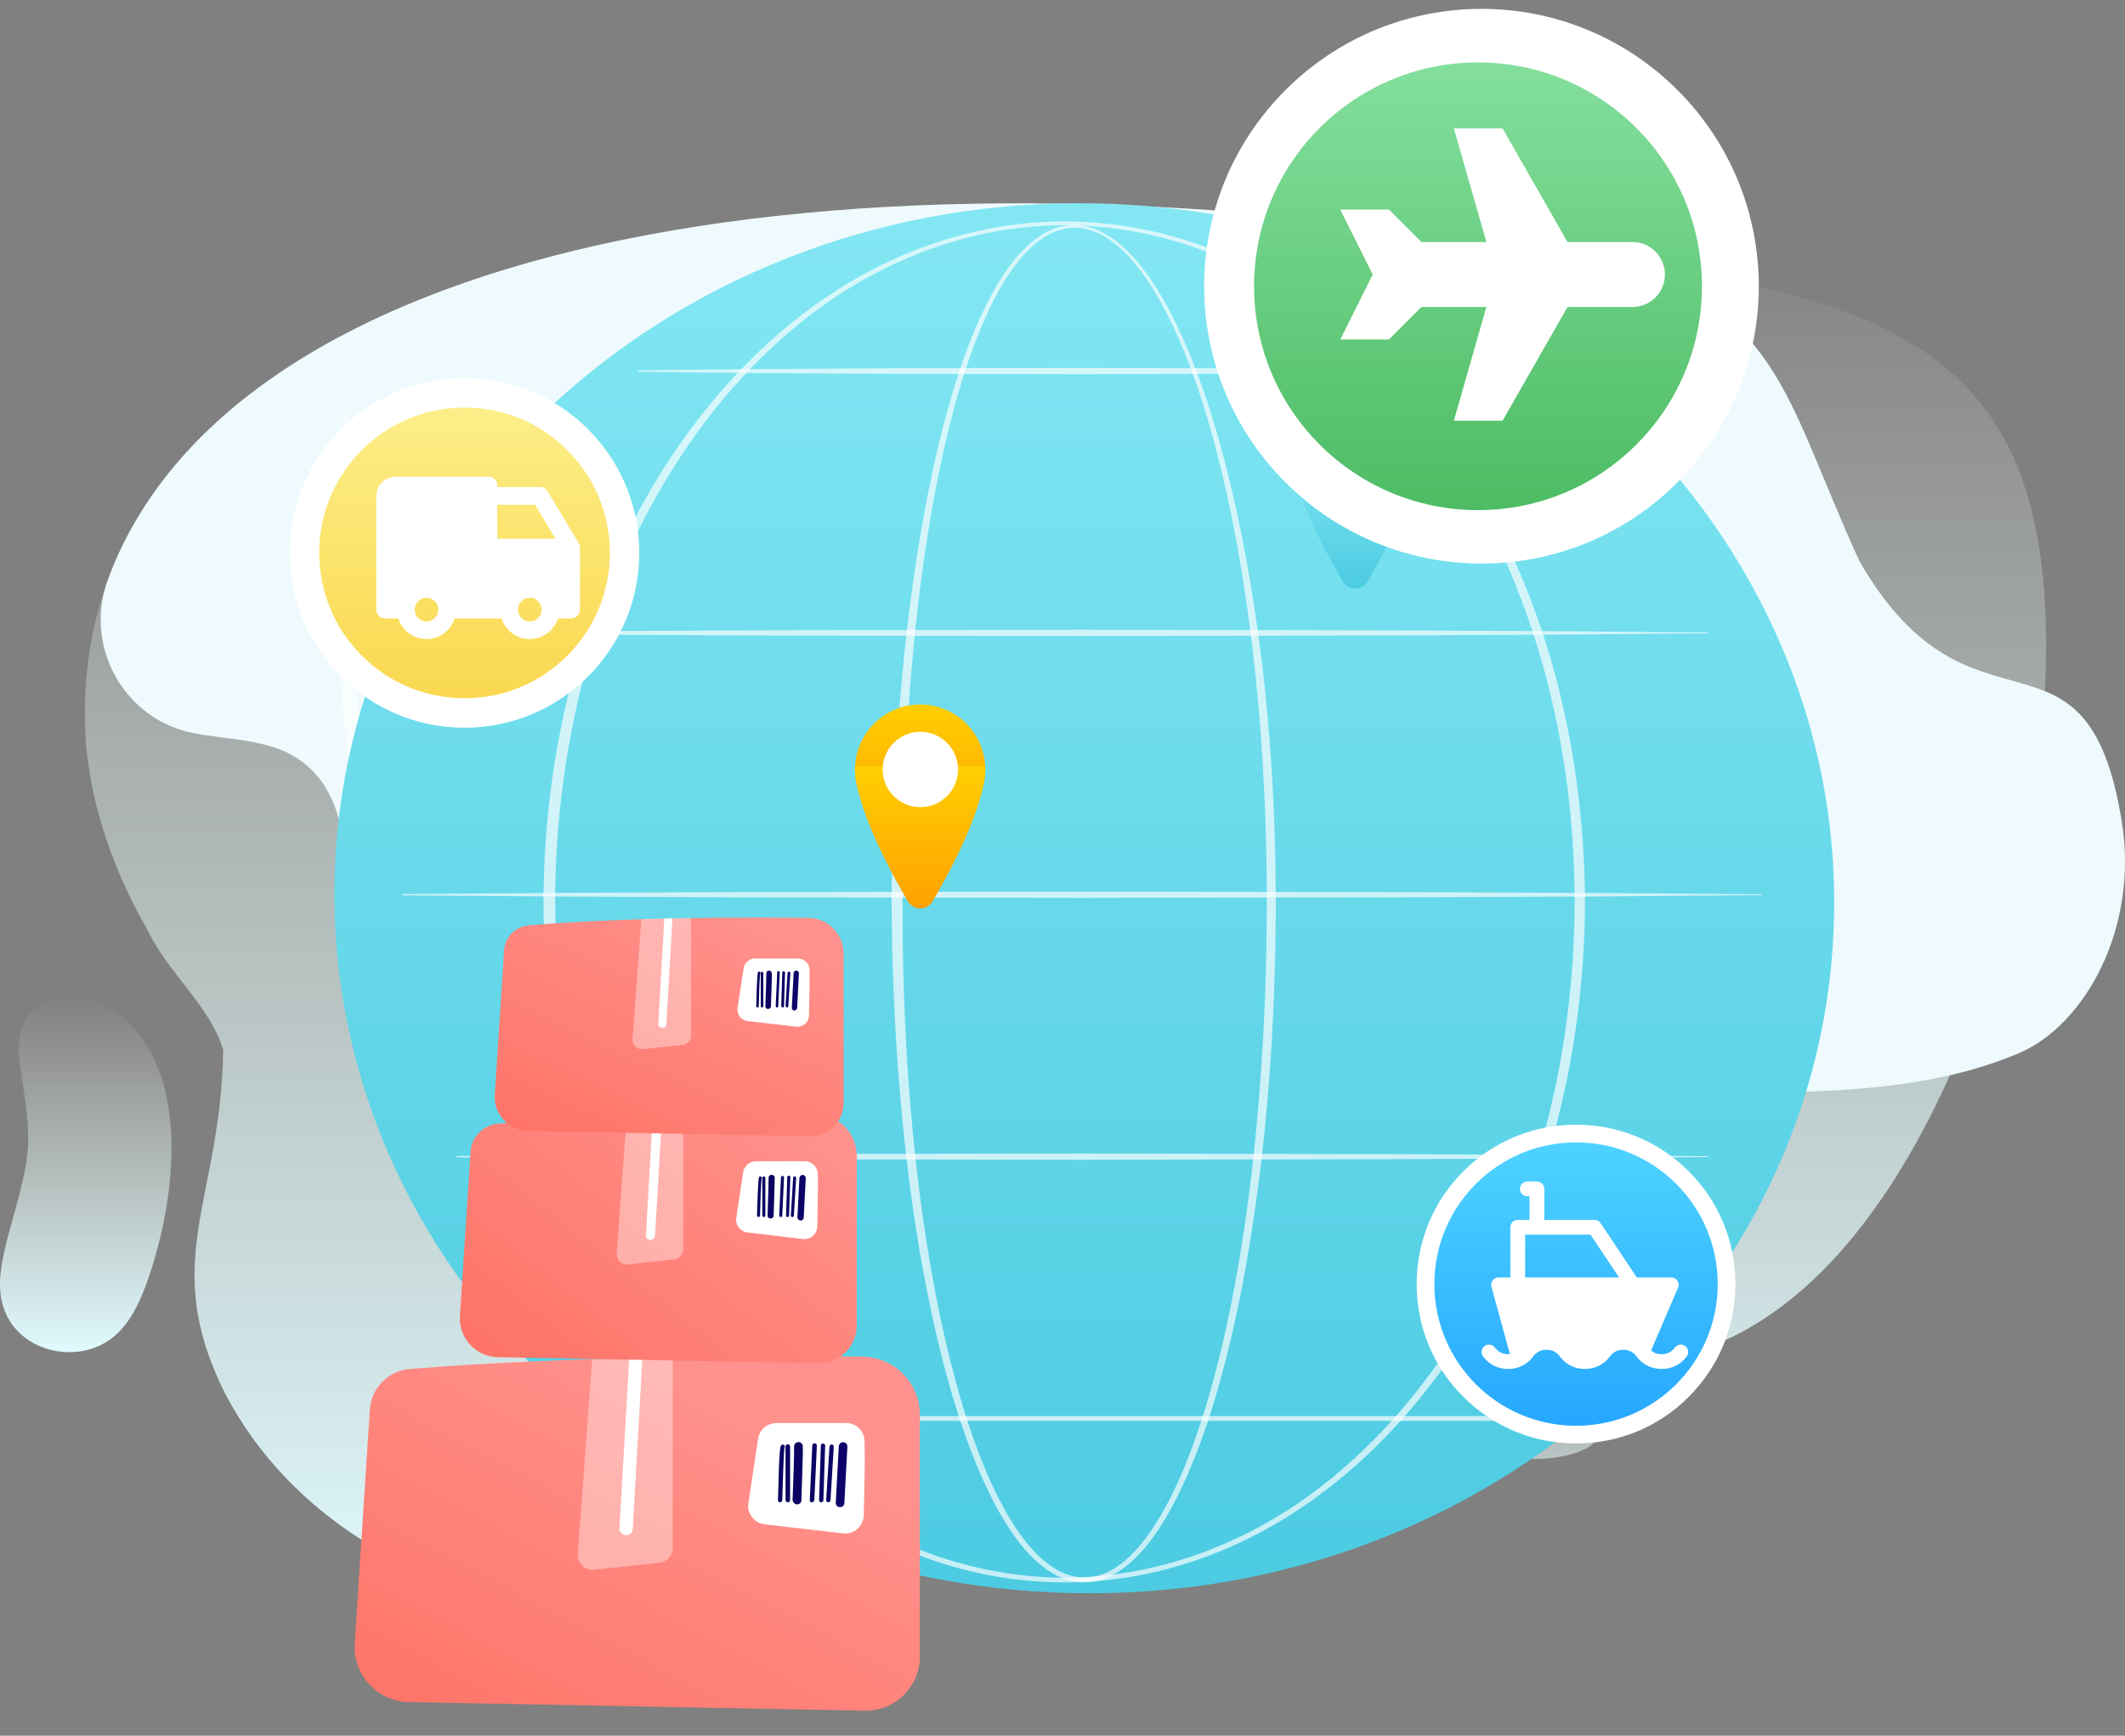 <svg width="120" height="98" viewBox="0 0 120 98" fill="none" xmlns="http://www.w3.org/2000/svg">
<rect x="0" y="0" width="120" height="98" fill="#808080" stroke="none"/>
<path d="M4.862 42.068C5.177 45.632 6.459 49.257 8.302 52.457C9.501 54.985 11.879 56.794 12.605 59.295C12.468 67.841 8.967 71.191 12.701 78.66C20.095 92.797 41.489 94.517 53.967 87.911C63.923 83.361 68.33 73.898 71.338 72.26C78.841 67.827 76.451 80.212 94.432 76.676C107.405 73.811 113.458 53.947 115.02 44.243C117.973 19.691 108.375 17.023 87.873 14.227C39.46 5.935 3.012 16.707 4.862 42.068Z" fill="url(#paint0_linear_1967_20445)"/>
<path d="M87.873 14.234C45.908 7.045 12.934 14.179 6.095 32.721C4.697 36.504 7.02 40.657 10.981 41.404C11.008 41.41 11.029 41.41 11.056 41.417C12.509 41.684 14.01 41.733 15.421 42.178C17.436 42.815 18.663 44.336 19.156 46.351C19.855 49.236 19.471 52.45 19.732 55.403C20.41 63.105 26.584 69.629 34.41 70.321C41.639 70.965 51.301 68.457 57.036 63.886C62.279 59.706 66.068 51.998 74.072 53.532C76.936 54.081 79.321 55.972 81.774 57.548C87.503 61.221 93.204 61.817 99.851 61.694C104.64 61.605 109.554 61.344 113.967 59.48C113.987 59.474 114.008 59.46 114.028 59.453C117.708 57.884 120.801 52.422 119.814 46.358C117.816 34.09 111.353 42.685 105.008 31.693C100.354 21.54 100.495 16.396 87.873 14.234Z" fill="#EEFAFD"/>
<path d="M0.434 69.872C0.386 70.064 0.331 70.263 0.29 70.461C0.029 71.558 -0.156 72.723 0.187 73.792C1.03 76.464 4.716 77.184 6.669 75.251C7.471 74.456 7.944 73.394 8.321 72.332C9.479 69.056 10.143 64.931 9.314 61.505C8.848 59.58 7.683 57.688 5.916 56.715C4.244 55.79 1.907 56.03 1.228 58.106C0.906 59.086 1.133 60.148 1.283 61.169C1.509 62.677 1.729 64.054 1.489 65.589C1.263 67.042 0.804 68.447 0.434 69.872Z" fill="url(#paint1_linear_1967_20445)"/>
<path d="M65.313 86.722C65.648 87.552 66.299 88.223 67.279 88.429C67.889 88.559 68.52 88.442 69.116 88.264C71.624 87.517 72.898 85.578 74.365 83.57C76.112 81.179 78.709 81.001 81.395 81.57C83.794 82.083 86.48 82.803 88.906 82.056C89.385 81.905 89.858 81.686 90.18 81.302C91.674 79.527 89.961 77.383 88.289 76.739C85.109 75.505 81.704 74.45 78.291 74.162C76.564 74.018 74.783 74.162 73.193 74.834C71.082 75.724 69.89 77.348 68.499 79.034C67.272 80.521 65.861 82.035 65.244 83.899C64.943 84.79 64.956 85.845 65.313 86.722Z" fill="url(#paint2_linear_1967_20445)"/>
<path opacity="0.56" d="M19.722 23.531C19.603 25.73 19.573 27.947 19.627 30.153C19.669 32.364 19.776 34.569 19.942 36.768C20.114 38.967 20.34 41.167 20.643 43.348C20.935 45.535 21.291 47.711 21.737 49.868C22.171 52.026 22.67 54.178 23.265 56.3C23.336 56.567 23.407 56.835 23.485 57.096L23.722 57.887C23.883 58.416 24.031 58.945 24.204 59.468L24.721 61.037L24.852 61.429L24.994 61.816L25.274 62.594C25.63 63.635 26.064 64.651 26.462 65.679C26.671 66.191 26.896 66.69 27.116 67.201L27.443 67.962C27.556 68.211 27.681 68.461 27.794 68.711L28.495 70.209L29.256 71.677L29.637 72.414L30.047 73.133L30.855 74.577V74.583C30.897 74.66 30.873 74.756 30.796 74.797C30.724 74.839 30.635 74.815 30.588 74.744C28.151 71.029 26.1 67.046 24.513 62.88L24.21 62.101L24.061 61.709L23.924 61.316L23.378 59.741C23.193 59.212 23.039 58.677 22.866 58.148L22.617 57.352C22.54 57.084 22.462 56.817 22.385 56.55C21.755 54.41 21.256 52.24 20.804 50.059C19.918 45.696 19.377 41.262 19.128 36.822C19.003 34.599 18.961 32.376 19.003 30.153C19.027 29.041 19.068 27.93 19.134 26.824C19.199 25.712 19.282 24.607 19.419 23.501C19.431 23.418 19.508 23.353 19.591 23.365C19.669 23.377 19.722 23.448 19.722 23.531Z" fill="white"/>
<path d="M103.543 52.574C102.592 74.221 82.876 90.942 59.51 89.913C36.145 88.885 17.968 70.506 18.919 48.859C19.864 27.211 39.581 10.497 62.952 11.519C86.317 12.547 104.494 30.926 103.543 52.574Z" fill="url(#paint3_linear_1967_20445)"/>
<path opacity="0.68" fill-rule="evenodd" clip-rule="evenodd" d="M70.34 71.588C71.559 64.764 72.034 57.828 72.046 50.909C72.028 43.984 71.488 37.054 70.121 30.248C69.782 28.548 69.395 26.86 68.932 25.19C68.468 23.519 67.933 21.867 67.291 20.256C66.637 18.651 65.888 17.076 64.896 15.644C64.391 14.936 63.832 14.259 63.148 13.706C62.804 13.433 62.435 13.189 62.031 13.011C61.627 12.832 61.193 12.719 60.747 12.707C60.307 12.69 59.861 12.773 59.451 12.939C59.041 13.1 58.661 13.343 58.322 13.617C57.638 14.17 57.092 14.865 56.616 15.59C56.14 16.315 55.736 17.088 55.374 17.879C55.011 18.669 54.696 19.477 54.405 20.292C53.828 21.926 53.359 23.603 52.961 25.285C52.562 26.973 52.229 28.673 51.944 30.379C51.373 33.796 50.993 37.238 50.737 40.691C50.613 42.415 50.517 44.145 50.452 45.874C50.393 47.604 50.345 49.334 50.351 51.063C50.369 54.523 50.512 57.982 50.797 61.435C51.082 64.889 51.504 68.33 52.128 71.736C52.443 73.436 52.806 75.136 53.234 76.812C53.668 78.495 54.167 80.159 54.779 81.781C55.398 83.404 56.117 85.003 57.092 86.453C57.585 87.173 58.144 87.862 58.839 88.415C59.19 88.694 59.57 88.932 59.986 89.098C60.402 89.265 60.854 89.354 61.306 89.342C61.757 89.33 62.203 89.217 62.613 89.033C63.023 88.849 63.392 88.599 63.731 88.314C64.408 87.743 64.961 87.048 65.443 86.323C66.4 84.86 67.107 83.261 67.719 81.639C68.325 80.016 68.819 78.352 69.247 76.67C69.675 74.988 70.031 73.294 70.34 71.588ZM71.125 40.572C71.411 44.014 71.541 47.461 71.535 50.909C71.535 54.356 71.417 57.804 71.155 61.239C70.899 64.681 70.507 68.111 69.919 71.504C69.627 73.198 69.283 74.892 68.873 76.563C68.463 78.233 67.987 79.891 67.398 81.508C66.81 83.119 66.121 84.706 65.193 86.144C64.73 86.858 64.201 87.535 63.559 88.088C63.238 88.361 62.893 88.605 62.513 88.777C62.138 88.95 61.728 89.057 61.318 89.069C60.908 89.081 60.498 88.991 60.111 88.837C59.725 88.682 59.368 88.451 59.041 88.189C58.388 87.66 57.847 86.988 57.371 86.281C56.426 84.854 55.725 83.273 55.13 81.663C54.536 80.052 54.054 78.393 53.638 76.723C53.222 75.053 52.878 73.365 52.58 71.665C51.986 68.265 51.588 64.835 51.332 61.4C51.077 57.958 50.958 54.511 50.97 51.063C50.964 47.616 51.041 44.163 51.261 40.721C51.475 37.279 51.819 33.844 52.349 30.438C52.616 28.732 52.925 27.038 53.306 25.356C53.692 23.68 54.132 22.01 54.69 20.381C54.97 19.567 55.273 18.764 55.624 17.98C55.974 17.195 56.367 16.428 56.824 15.703C57.288 14.984 57.817 14.3 58.471 13.754C58.798 13.486 59.154 13.254 59.547 13.094C59.933 12.933 60.355 12.85 60.777 12.862C61.193 12.874 61.609 12.987 61.995 13.159C62.382 13.332 62.739 13.569 63.065 13.843C63.719 14.389 64.266 15.055 64.754 15.763C65.716 17.183 66.448 18.758 67.072 20.357C67.696 21.962 68.207 23.608 68.647 25.273C69.087 26.943 69.455 28.625 69.776 30.319C70.412 33.707 70.84 37.137 71.125 40.572Z" fill="white"/>
<path opacity="0.68" fill-rule="evenodd" clip-rule="evenodd" d="M87.72 64.123C88.915 59.825 89.486 55.367 89.509 50.909C89.48 46.452 88.903 41.994 87.714 37.702C86.502 33.417 84.665 29.291 82.18 25.594C80.938 23.746 79.535 22.004 77.96 20.429C76.391 18.848 74.65 17.433 72.765 16.251C70.881 15.068 68.842 14.129 66.709 13.487C64.581 12.839 62.358 12.506 60.129 12.5C57.9 12.5 55.677 12.839 53.543 13.481C51.409 14.123 49.37 15.062 47.48 16.239C45.596 17.422 43.854 18.836 42.279 20.411C40.704 21.992 39.295 23.728 38.047 25.577C35.556 29.28 33.72 33.405 32.495 37.69C31.889 39.842 31.443 42.029 31.146 44.24C30.849 46.452 30.7 48.681 30.689 50.909C30.7 53.138 30.849 55.367 31.14 57.578C31.437 59.79 31.883 61.977 32.483 64.129C33.702 68.42 35.533 72.545 38.023 76.248C39.272 78.103 40.68 79.838 42.255 81.419C43.83 82.995 45.572 84.409 47.462 85.598C49.352 86.781 51.397 87.726 53.531 88.368C55.665 89.01 57.894 89.343 60.123 89.343C62.352 89.343 64.581 89.004 66.714 88.362C68.848 87.72 70.887 86.775 72.777 85.592C74.661 84.403 76.403 82.989 77.972 81.408C79.541 79.826 80.95 78.085 82.192 76.236C84.677 72.533 86.508 68.408 87.72 64.123ZM87.203 37.839C88.368 42.095 88.915 46.505 88.921 50.91C88.909 55.314 88.356 59.724 87.203 63.98C86.032 68.224 84.267 72.319 81.842 76.005C80.635 77.841 79.256 79.577 77.717 81.152C76.171 82.727 74.471 84.148 72.611 85.331C70.751 86.507 68.736 87.447 66.631 88.088C64.527 88.731 62.328 89.069 60.123 89.081C57.918 89.069 55.718 88.725 53.614 88.083C51.504 87.441 49.495 86.496 47.635 85.319C45.78 84.142 44.08 82.715 42.541 81.14C41.001 79.559 39.628 77.829 38.422 75.987C36.002 72.308 34.243 68.212 33.078 63.968C32.496 61.846 32.074 59.677 31.788 57.495C31.503 55.314 31.36 53.109 31.354 50.91C31.354 48.71 31.497 46.505 31.782 44.324C32.068 42.142 32.49 39.973 33.066 37.851C34.231 33.607 35.985 29.506 38.404 25.82C39.61 23.984 40.983 22.248 42.523 20.667C44.062 19.092 45.762 17.665 47.623 16.477C49.483 15.3 51.492 14.349 53.602 13.707C55.706 13.065 57.912 12.726 60.117 12.714C62.328 12.72 64.527 13.059 66.637 13.701C68.747 14.343 70.757 15.294 72.623 16.471C74.483 17.653 76.189 19.08 77.729 20.655C79.268 22.23 80.641 23.966 81.854 25.808C84.273 29.494 86.032 33.595 87.203 37.839Z" fill="white"/>
<path opacity="0.68" d="M25.814 35.698L34.641 35.627L43.468 35.585L61.121 35.556L78.774 35.591L87.601 35.633L96.428 35.71C96.44 35.71 96.451 35.722 96.451 35.734C96.451 35.746 96.44 35.758 96.428 35.758L87.601 35.835L78.774 35.877L61.121 35.912L43.468 35.883L34.641 35.841L25.814 35.77C25.79 35.77 25.779 35.752 25.779 35.728C25.773 35.716 25.79 35.698 25.814 35.698Z" fill="white"/>
<path opacity="0.68" d="M36.055 20.916C38.142 20.88 40.234 20.869 42.32 20.845L48.585 20.803C50.671 20.785 52.764 20.785 54.85 20.785L61.115 20.773L73.65 20.809L79.915 20.851C82.002 20.875 84.094 20.892 86.18 20.928C86.192 20.928 86.204 20.94 86.204 20.952C86.204 20.964 86.192 20.976 86.18 20.976C84.094 21.011 82.002 21.029 79.915 21.053L73.65 21.094L61.115 21.13L54.85 21.118C52.764 21.112 50.671 21.112 48.585 21.1L42.32 21.059C40.234 21.035 38.142 21.023 36.055 20.987C36.032 20.987 36.02 20.97 36.02 20.946C36.014 20.928 36.032 20.916 36.055 20.916Z" fill="white"/>
<path opacity="0.68" d="M22.748 50.48L32.341 50.409L41.935 50.368L61.122 50.338L80.308 50.374L89.902 50.415L99.495 50.492C99.507 50.492 99.519 50.504 99.519 50.516C99.519 50.528 99.507 50.54 99.495 50.54L89.902 50.617L80.308 50.659L61.122 50.694L41.935 50.665L32.341 50.623L22.748 50.552C22.724 50.552 22.712 50.534 22.712 50.51C22.706 50.498 22.724 50.48 22.748 50.48Z" fill="white"/>
<path opacity="0.68" d="M25.814 65.27L34.641 65.198L43.468 65.157L61.121 65.127L78.774 65.163L87.601 65.204L96.428 65.281C96.44 65.281 96.451 65.293 96.451 65.305C96.451 65.317 96.44 65.329 96.428 65.329L87.601 65.406L78.774 65.448L61.121 65.484L43.468 65.454L34.641 65.412L25.814 65.341C25.79 65.341 25.779 65.323 25.779 65.299C25.773 65.287 25.79 65.27 25.814 65.27Z" fill="white"/>
<path opacity="0.68" d="M87.452 80.225H37.315C37.238 80.225 37.179 80.165 37.179 80.088C37.179 80.011 37.238 79.951 37.315 79.951H87.452C87.529 79.951 87.589 80.011 87.589 80.088C87.589 80.165 87.529 80.225 87.452 80.225Z" fill="white"/>
<path d="M76.528 29.071C78.56 29.071 80.207 27.424 80.207 25.392C80.207 23.36 78.56 21.713 76.528 21.713C74.496 21.713 72.849 23.36 72.849 25.392C72.849 27.424 74.496 29.071 76.528 29.071Z" fill="url(#paint4_linear_1967_20445)"/>
<path d="M80.201 25.195H76.528H72.848C72.848 25.195 72.557 27.24 75.838 32.833C75.981 33.077 76.242 33.225 76.528 33.225C76.813 33.225 77.075 33.083 77.217 32.839C80.498 27.24 80.201 25.195 80.201 25.195Z" fill="url(#paint5_linear_1967_20445)"/>
<path d="M76.539 27.508C77.714 27.508 78.667 26.555 78.667 25.38C78.667 24.205 77.714 23.252 76.539 23.252C75.364 23.252 74.411 24.205 74.411 25.38C74.411 26.555 75.364 27.508 76.539 27.508Z" fill="white"/>
<path d="M41.302 75.585C43.334 75.585 44.982 73.938 44.982 71.906C44.982 69.874 43.334 68.227 41.302 68.227C39.27 68.227 37.623 69.874 37.623 71.906C37.623 73.938 39.27 75.585 41.302 75.585Z" fill="url(#paint6_linear_1967_20445)"/>
<path d="M44.975 71.71H41.302H37.623C37.623 71.71 37.332 73.755 40.613 79.348C40.755 79.592 41.017 79.74 41.302 79.74C41.587 79.74 41.849 79.597 41.992 79.354C45.273 73.755 44.975 71.71 44.975 71.71Z" fill="url(#paint7_linear_1967_20445)"/>
<path opacity="0.8" fill-rule="evenodd" clip-rule="evenodd" d="M41.302 79.877V79.859C41.629 79.859 41.921 79.692 42.081 79.413C43.965 76.197 44.673 74.153 44.934 72.993C45.035 72.649 45.089 72.292 45.089 71.93V71.918C45.089 71.845 45.086 71.789 45.084 71.753C45.083 71.736 45.083 71.723 45.083 71.716C44.97 69.724 43.312 68.161 41.302 68.161C39.323 68.161 37.677 69.695 37.528 71.674L37.516 71.733C37.516 71.735 37.516 71.738 37.515 71.743C37.512 71.778 37.502 71.894 37.522 72.132C37.534 72.399 37.576 72.661 37.647 72.928C37.903 74.087 38.604 76.156 40.524 79.425C40.684 79.698 40.981 79.877 41.302 79.877ZM37.736 72.132C37.724 72.017 37.724 71.936 37.724 71.882L37.73 71.775C37.837 69.873 39.406 68.381 41.296 68.381C43.192 68.381 44.749 69.855 44.856 71.734L44.844 71.74C44.844 71.743 44.843 71.749 44.842 71.757C44.837 71.784 44.827 71.838 44.827 71.918L44.85 71.936C44.85 72.275 44.821 72.613 44.725 72.94V72.946C44.47 74.087 43.769 76.12 41.896 79.312C41.777 79.526 41.522 79.657 41.302 79.657C41.058 79.657 40.832 79.526 40.708 79.318C38.8 76.073 38.104 74.028 37.854 72.887V72.881C37.789 72.631 37.747 72.388 37.736 72.132ZM37.724 71.882C37.724 71.88 37.724 71.878 37.724 71.876V71.882L37.724 71.882Z" fill="white"/>
<path d="M42.274 73.793C43.323 73.264 43.745 71.985 43.216 70.935C42.687 69.886 41.408 69.464 40.358 69.993C39.308 70.522 38.887 71.801 39.416 72.851C39.944 73.9 41.224 74.322 42.274 73.793Z" fill="white"/>
<path fill-rule="evenodd" clip-rule="evenodd" d="M39.072 71.9C39.072 73.136 40.077 74.141 41.313 74.141C42.549 74.141 43.554 73.13 43.554 71.9C43.554 70.664 42.549 69.659 41.313 69.659C40.077 69.659 39.072 70.664 39.072 71.9ZM39.304 71.9C39.304 70.789 40.207 69.891 41.313 69.891C42.418 69.891 43.316 70.789 43.322 71.9C43.322 73.012 42.418 73.909 41.313 73.909C40.201 73.909 39.304 73.006 39.304 71.9Z" fill="url(#paint8_linear_1967_20445)"/>
<path d="M51.962 47.134C53.994 47.134 55.641 45.487 55.641 43.455C55.641 41.423 53.994 39.775 51.962 39.775C49.929 39.775 48.282 41.423 48.282 43.455C48.282 45.487 49.929 47.134 51.962 47.134Z" fill="url(#paint9_linear_1967_20445)"/>
<path d="M55.636 43.26H51.962H48.283C48.283 43.26 47.992 45.304 51.273 50.898C51.415 51.141 51.677 51.29 51.962 51.29C52.248 51.29 52.509 51.147 52.652 50.904C55.939 45.304 55.636 43.26 55.636 43.26Z" fill="url(#paint10_linear_1967_20445)"/>
<path d="M53.477 44.95C54.308 44.119 54.308 42.772 53.477 41.941C52.646 41.11 51.299 41.11 50.468 41.941C49.637 42.772 49.637 44.119 50.468 44.95C51.299 45.781 52.646 45.781 53.477 44.95Z" fill="white"/>
<path d="M89 81.5C86.597 81.5 84.337 80.563 82.634 78.866C80.931 77.169 80 74.903 80 72.5C80 70.097 80.937 67.831 82.634 66.134C84.337 64.437 86.597 63.5 89 63.5C91.403 63.5 93.669 64.437 95.366 66.134C97.069 67.837 98 70.097 98 72.5C98 74.903 97.063 77.163 95.366 78.866C93.669 80.569 91.403 81.5 89 81.5Z" fill="white"/>
<path d="M97 72.5C97 76.917 93.417 80.5 89 80.5C84.583 80.5 81 76.917 81 72.5C81 68.083 84.583 64.5 89 64.5C93.417 64.5 97 68.077 97 72.5Z" fill="url(#paint11_linear_1967_20445)"/>
<path d="M36.099 31.217C36.099 36.667 31.678 41.087 26.228 41.087C20.778 41.087 16.357 36.667 16.357 31.217C16.357 25.767 20.778 21.346 26.228 21.346C31.683 21.346 36.099 25.761 36.099 31.217Z" fill="white"/>
<path d="M34.44 31.216C34.44 35.747 30.765 39.423 26.234 39.423C21.703 39.423 18.027 35.747 18.027 31.216C18.027 26.685 21.703 23.01 26.234 23.01C30.765 23.005 34.44 26.68 34.44 31.216Z" fill="url(#paint12_linear_1967_20445)"/>
<path d="M51.944 93.534V79.877C51.944 78.081 50.504 76.627 48.708 76.598C43.319 76.541 32.228 76.541 23.133 77.297C21.893 77.396 20.923 78.423 20.881 79.663L20.025 92.864C19.968 94.603 21.337 96.072 23.09 96.1L48.808 96.585C50.533 96.628 51.944 95.245 51.944 93.534Z" fill="url(#paint13_linear_1967_20445)"/>
<path d="M48.822 81.359C48.851 82.514 48.808 84.367 48.779 85.55C48.765 86.163 48.224 86.648 47.611 86.577L43.177 86.064C42.592 85.992 42.165 85.451 42.264 84.866L42.806 81.245C42.877 80.732 43.319 80.347 43.847 80.347H47.767C48.337 80.333 48.808 80.789 48.822 81.359Z" fill="white"/>
<path opacity="0.37" d="M37.246 88.231L33.554 88.63C33.041 88.687 32.599 88.259 32.627 87.746L33.44 76.755C34.994 76.712 36.519 76.669 37.987 76.641V87.404C37.987 87.832 37.66 88.188 37.246 88.231Z" fill="white"/>
<path d="M35.735 86.321C35.721 86.521 35.564 86.678 35.364 86.678C35.35 86.678 35.35 86.678 35.336 86.678C35.136 86.663 34.98 86.492 34.98 86.278L35.535 76.684C35.792 76.684 36.034 76.67 36.277 76.67L35.735 86.321Z" fill="white"/>
<path d="M46.77 84.823C46.841 84.823 46.884 84.766 46.898 84.709L47.083 81.687C47.083 81.616 47.04 81.559 46.969 81.559C46.898 81.559 46.841 81.601 46.841 81.673L46.656 84.695C46.641 84.752 46.698 84.809 46.77 84.823Z" fill="url(#paint14_linear_1967_20445)"/>
<path d="M46.369 84.824C46.44 84.824 46.497 84.767 46.497 84.71L46.597 81.63C46.597 81.559 46.54 81.502 46.483 81.502C46.397 81.502 46.355 81.559 46.355 81.616L46.255 84.695C46.255 84.767 46.298 84.824 46.369 84.824Z" fill="url(#paint15_linear_1967_20445)"/>
<path d="M45.843 84.824C45.772 84.824 45.715 84.767 45.729 84.696C45.772 83.655 45.871 81.688 45.871 81.617C45.871 81.545 45.928 81.488 46 81.488C46.071 81.488 46.128 81.545 46.128 81.617C46.128 81.674 46.014 84.197 45.985 84.696C45.971 84.767 45.914 84.824 45.843 84.824Z" fill="url(#paint16_linear_1967_20445)"/>
<path d="M45.014 84.938C45.143 84.938 45.257 84.838 45.257 84.696C45.357 81.716 45.342 81.645 45.328 81.602C45.285 81.474 45.157 81.388 45.029 81.431C44.9 81.46 44.829 81.588 44.843 81.702C44.858 81.887 44.801 83.612 44.758 84.681C44.772 84.824 44.872 84.938 45.014 84.938Z" fill="url(#paint17_linear_1967_20445)"/>
<path d="M44.489 84.824C44.56 84.824 44.617 84.767 44.617 84.695V81.673C44.617 81.602 44.56 81.545 44.489 81.545C44.417 81.545 44.36 81.602 44.36 81.673V84.695C44.36 84.767 44.417 84.824 44.489 84.824Z" fill="url(#paint18_linear_1967_20445)"/>
<path d="M44.046 84.823C44.117 84.823 44.174 84.766 44.174 84.709C44.203 83.654 44.26 81.944 44.302 81.744C44.331 81.701 44.331 81.659 44.302 81.616C44.26 81.559 44.188 81.545 44.131 81.587C44.06 81.63 44.003 81.673 43.932 84.724C43.932 84.766 43.974 84.823 44.046 84.823Z" fill="url(#paint19_linear_1967_20445)"/>
<path d="M47.439 85.095C47.567 85.095 47.681 84.995 47.681 84.867L47.852 81.688C47.852 81.545 47.753 81.431 47.624 81.431C47.496 81.417 47.368 81.531 47.368 81.659L47.197 84.838C47.182 84.966 47.282 85.095 47.439 85.095C47.439 85.095 47.425 85.095 47.439 85.095Z" fill="url(#paint20_linear_1967_20445)"/>
<path d="M48.379 74.83V65.236C48.379 63.981 47.367 62.955 46.113 62.941C42.335 62.898 34.537 62.898 28.15 63.44C27.281 63.511 26.596 64.224 26.568 65.093L25.969 74.359C25.926 75.585 26.896 76.612 28.122 76.626L46.184 76.968C47.382 77.011 48.379 76.042 48.379 74.83Z" fill="url(#paint21_linear_1967_20445)"/>
<path d="M46.184 66.291C46.199 67.104 46.17 68.401 46.156 69.243C46.142 69.684 45.757 70.012 45.329 69.955L42.221 69.585C41.808 69.542 41.509 69.157 41.58 68.743L41.965 66.192C42.022 65.835 42.335 65.564 42.692 65.564H45.443C45.842 65.564 46.17 65.878 46.184 66.291Z" fill="white"/>
<path opacity="0.37" d="M38.059 71.11L35.465 71.395C35.108 71.438 34.795 71.138 34.823 70.768L35.393 63.041C36.477 63.013 37.56 62.984 38.587 62.97V70.525C38.572 70.825 38.344 71.081 38.059 71.11Z" fill="white"/>
<path d="M36.989 69.769C36.975 69.912 36.861 70.012 36.732 70.012H36.718C36.576 69.997 36.462 69.883 36.476 69.741L36.861 62.998C37.032 62.998 37.217 62.983 37.388 62.983L36.989 69.769Z" fill="white"/>
<path d="M44.745 68.715C44.788 68.715 44.83 68.687 44.83 68.63L44.959 66.505C44.959 66.463 44.93 66.42 44.873 66.42C44.816 66.42 44.788 66.448 44.788 66.505L44.659 68.63C44.659 68.672 44.688 68.715 44.745 68.715Z" fill="url(#paint22_linear_1967_20445)"/>
<path d="M44.473 68.715C44.516 68.715 44.559 68.672 44.559 68.629L44.63 66.463C44.63 66.42 44.587 66.377 44.544 66.377C44.487 66.377 44.459 66.42 44.459 66.463L44.388 68.629C44.373 68.672 44.416 68.715 44.473 68.715C44.473 68.715 44.459 68.715 44.473 68.715Z" fill="url(#paint23_linear_1967_20445)"/>
<path d="M44.089 68.714C44.046 68.714 44.003 68.672 44.003 68.629C44.031 67.902 44.103 66.519 44.103 66.476C44.103 66.433 44.145 66.391 44.188 66.391C44.231 66.391 44.274 66.433 44.274 66.476C44.274 66.519 44.188 68.287 44.174 68.643C44.174 68.686 44.145 68.714 44.089 68.714Z" fill="url(#paint24_linear_1967_20445)"/>
<path d="M43.518 68.8C43.618 68.8 43.689 68.729 43.689 68.629C43.761 66.533 43.746 66.49 43.746 66.462C43.718 66.362 43.618 66.32 43.533 66.334C43.447 66.362 43.39 66.433 43.404 66.519C43.404 66.647 43.376 67.859 43.347 68.615C43.333 68.715 43.419 68.8 43.518 68.8Z" fill="url(#paint25_linear_1967_20445)"/>
<path d="M43.133 68.715C43.176 68.715 43.219 68.672 43.219 68.63V66.505C43.219 66.463 43.176 66.42 43.133 66.42C43.091 66.42 43.048 66.463 43.048 66.505V68.63C43.048 68.672 43.091 68.715 43.133 68.715Z" fill="url(#paint26_linear_1967_20445)"/>
<path d="M42.835 68.715C42.877 68.715 42.92 68.672 42.92 68.629C42.934 67.888 42.977 66.69 43.006 66.548C43.02 66.519 43.02 66.491 43.006 66.462C42.977 66.419 42.92 66.405 42.892 66.434C42.849 66.462 42.806 66.491 42.749 68.629C42.749 68.672 42.792 68.715 42.835 68.715Z" fill="url(#paint27_linear_1967_20445)"/>
<path d="M45.216 68.914C45.301 68.914 45.387 68.843 45.387 68.743L45.501 66.519C45.501 66.419 45.429 66.348 45.33 66.334C45.244 66.334 45.159 66.405 45.144 66.505L45.03 68.729C45.03 68.829 45.102 68.9 45.216 68.914C45.216 68.914 45.201 68.914 45.216 68.914Z" fill="url(#paint28_linear_1967_20445)"/>
<path d="M47.639 62.271V53.846C47.639 52.734 46.755 51.836 45.643 51.821C42.321 51.779 35.464 51.779 29.847 52.249C29.078 52.32 28.493 52.947 28.465 53.703L27.937 61.857C27.894 62.941 28.75 63.839 29.833 63.853L45.714 64.153C46.769 64.181 47.639 63.326 47.639 62.271Z" fill="url(#paint29_linear_1967_20445)"/>
<path d="M45.713 54.744C45.728 55.457 45.699 56.598 45.685 57.339C45.671 57.724 45.343 58.009 44.958 57.966L42.221 57.653C41.85 57.61 41.593 57.268 41.651 56.911L41.993 54.673C42.035 54.359 42.321 54.117 42.634 54.117H45.058C45.414 54.117 45.713 54.402 45.713 54.744Z" fill="white"/>
<path opacity="0.37" d="M38.572 58.992L36.291 59.234C35.977 59.263 35.692 59.006 35.721 58.678L36.22 51.893C37.175 51.864 38.116 51.836 39.028 51.821V58.465C39.028 58.75 38.828 58.964 38.572 58.992Z" fill="white"/>
<path d="M37.631 57.823C37.631 57.951 37.517 58.037 37.403 58.037H37.389C37.261 58.022 37.161 57.923 37.175 57.794L37.517 51.864C37.674 51.864 37.831 51.85 37.974 51.85L37.631 57.823Z" fill="white"/>
<path d="M44.446 56.883C44.489 56.883 44.517 56.854 44.517 56.812L44.631 54.944C44.631 54.901 44.603 54.858 44.56 54.858C44.517 54.858 44.474 54.887 44.474 54.93L44.36 56.797C44.375 56.854 44.403 56.883 44.446 56.883Z" fill="url(#paint30_linear_1967_20445)"/>
<path d="M44.204 56.883C44.246 56.883 44.275 56.854 44.275 56.812L44.332 54.916C44.332 54.873 44.303 54.844 44.261 54.83C44.218 54.83 44.189 54.859 44.175 54.901L44.118 56.797C44.132 56.854 44.161 56.883 44.204 56.883Z" fill="url(#paint31_linear_1967_20445)"/>
<path d="M43.876 56.883C43.833 56.883 43.805 56.84 43.805 56.797C43.833 56.156 43.89 54.944 43.89 54.901C43.89 54.859 43.919 54.83 43.962 54.83C44.004 54.83 44.033 54.859 44.033 54.901C44.033 54.93 43.962 56.498 43.947 56.812C43.962 56.854 43.919 56.883 43.876 56.883Z" fill="url(#paint32_linear_1967_20445)"/>
<path d="M43.377 56.968C43.462 56.968 43.533 56.897 43.533 56.826C43.605 54.987 43.59 54.944 43.576 54.916C43.548 54.83 43.462 54.787 43.391 54.801C43.319 54.816 43.263 54.901 43.277 54.973C43.277 55.087 43.248 56.156 43.22 56.812C43.22 56.897 43.277 56.968 43.377 56.968C43.377 56.968 43.362 56.968 43.377 56.968Z" fill="url(#paint33_linear_1967_20445)"/>
<path d="M43.033 56.882C43.076 56.882 43.105 56.854 43.105 56.811V54.943C43.105 54.901 43.076 54.872 43.033 54.872C42.99 54.872 42.962 54.901 42.962 54.943V56.811C42.962 56.854 42.99 56.882 43.033 56.882Z" fill="url(#paint34_linear_1967_20445)"/>
<path d="M42.777 56.882C42.82 56.882 42.848 56.853 42.848 56.81C42.863 56.169 42.891 55.099 42.934 54.971C42.948 54.943 42.948 54.914 42.934 54.886C42.905 54.857 42.863 54.843 42.834 54.857C42.791 54.886 42.748 54.914 42.706 56.796C42.691 56.853 42.72 56.882 42.777 56.882Z" fill="url(#paint35_linear_1967_20445)"/>
<path d="M44.858 57.053C44.944 57.053 45.001 56.996 45.015 56.911L45.115 54.958C45.115 54.872 45.058 54.801 44.972 54.801C44.887 54.801 44.816 54.858 44.816 54.943L44.716 56.896C44.701 56.982 44.773 57.053 44.858 57.053Z" fill="url(#paint36_linear_1967_20445)"/>
<path d="M24.908 33.592C25.127 33.811 25.25 34.108 25.25 34.417H27.583V30.917V28V27.417H22.333C22.179 27.417 22.03 27.479 21.921 27.588C21.811 27.697 21.75 27.846 21.75 28V34.417H22.917C22.917 34.108 23.04 33.811 23.258 33.592C23.477 33.373 23.774 33.25 24.083 33.25C24.393 33.25 24.689 33.373 24.908 33.592Z" fill="white"/>
<path d="M30.742 33.592C30.96 33.811 31.083 34.108 31.083 34.417H32.25V30.917H27.583V34.417H28.75C28.75 34.108 28.873 33.811 29.092 33.592C29.311 33.373 29.607 33.25 29.917 33.25C30.226 33.25 30.523 33.373 30.742 33.592Z" fill="white"/>
<path d="M22.917 34.417C22.917 34.726 23.04 35.023 23.258 35.242C23.477 35.461 23.774 35.584 24.083 35.584C24.393 35.584 24.689 35.461 24.908 35.242C25.127 35.023 25.25 34.726 25.25 34.417M22.917 34.417C22.917 34.108 23.04 33.811 23.258 33.592C23.477 33.373 23.774 33.25 24.083 33.25C24.393 33.25 24.689 33.373 24.908 33.592C25.127 33.811 25.25 34.108 25.25 34.417M22.917 34.417H21.75V28C21.75 27.846 21.811 27.697 21.921 27.588C22.03 27.479 22.179 27.417 22.333 27.417H27.583M25.25 34.417H28.75M25.25 34.417H27.583M28.75 34.417C28.75 34.726 28.873 35.023 29.092 35.242C29.311 35.461 29.607 35.584 29.917 35.584C30.226 35.584 30.523 35.461 30.742 35.242C30.96 35.023 31.083 34.726 31.083 34.417M28.75 34.417C28.75 34.108 28.873 33.811 29.092 33.592C29.311 33.373 29.607 33.25 29.917 33.25C30.226 33.25 30.523 33.373 30.742 33.592C30.96 33.811 31.083 34.108 31.083 34.417M28.75 34.417H27.583M31.083 34.417H32.25V30.917M27.583 27.417V34.417M27.583 27.417V28M27.583 34.417V30.917M32.25 30.917H27.583M32.25 30.917L30.5 28H27.583M27.583 30.917V28" stroke="white" stroke-linecap="round" stroke-linejoin="round"/>
<path d="M85.775 76.738C85.964 76.644 86.127 76.505 86.25 76.333C86.373 76.162 86.536 76.023 86.724 75.929C86.913 75.834 87.122 75.787 87.333 75.792C87.544 75.787 87.753 75.834 87.942 75.929C88.13 76.023 88.293 76.162 88.416 76.333C88.539 76.505 88.702 76.644 88.891 76.738C89.08 76.832 89.289 76.879 89.5 76.875C89.711 76.879 89.919 76.832 90.108 76.738C90.297 76.644 90.46 76.505 90.583 76.333C90.706 76.162 90.869 76.023 91.058 75.929C91.246 75.834 91.455 75.787 91.666 75.792C91.877 75.787 92.086 75.834 92.275 75.929C92.464 76.023 92.627 76.162 92.75 76.333L94.375 72.542H92.208H85.708H84.625L85.775 76.738Z" fill="white"/>
<path d="M84.083 76.333C84.206 76.505 84.369 76.644 84.558 76.738C84.746 76.832 84.955 76.879 85.166 76.875C85.377 76.879 85.586 76.832 85.775 76.738M85.775 76.738C85.964 76.644 86.127 76.505 86.25 76.333C86.373 76.162 86.536 76.023 86.724 75.929C86.913 75.834 87.122 75.787 87.333 75.792C87.544 75.787 87.753 75.834 87.942 75.929C88.13 76.023 88.293 76.162 88.416 76.333C88.539 76.505 88.702 76.644 88.891 76.738C89.08 76.832 89.289 76.879 89.5 76.875C89.711 76.879 89.919 76.832 90.108 76.738C90.297 76.644 90.46 76.505 90.583 76.333C90.706 76.162 90.869 76.023 91.058 75.929C91.246 75.834 91.455 75.787 91.666 75.792C91.877 75.787 92.086 75.834 92.275 75.929C92.464 76.023 92.627 76.162 92.75 76.333M85.775 76.738L84.625 72.542M92.75 76.333C92.873 76.505 93.036 76.644 93.224 76.738C93.413 76.832 93.622 76.879 93.833 76.875C94.044 76.879 94.253 76.832 94.442 76.738C94.63 76.644 94.793 76.505 94.916 76.333M92.75 76.333L94.375 72.542M84.625 72.542H94.375M84.625 72.542H85.708M94.375 72.542H92.208M85.708 72.542V69.292M85.708 72.542H92.208M85.708 69.292H90.041M85.708 69.292H86.791M90.041 69.292L92.208 72.542M90.041 69.292H86.791M86.791 69.292V67.125H86.25" stroke="white" stroke-width="0.833" stroke-linecap="round" stroke-linejoin="round"/>
<path d="M72.588 5.088C66.471 11.205 66.471 21.121 72.588 27.232C78.705 33.349 88.621 33.349 94.732 27.232C100.849 21.115 100.849 11.198 94.732 5.088C88.614 -1.029 78.705 -1.029 72.588 5.088Z" fill="white"/>
<path d="M70.818 16.163C70.818 23.145 76.476 28.802 83.464 28.802C90.452 28.802 96.11 23.145 96.11 16.163C96.11 9.182 90.452 3.524 83.464 3.524C76.476 3.524 70.818 9.182 70.818 16.163Z" fill="url(#paint37_linear_1967_20445)"/>
<path d="M88.519 13.667H92.186C92.672 13.667 93.138 13.86 93.482 14.204C93.826 14.547 94.019 15.014 94.019 15.5C94.019 15.986 93.826 16.453 93.482 16.796C93.138 17.14 92.672 17.333 92.186 17.333H88.519L84.852 23.75H82.102L83.936 17.333H80.269L78.436 19.167H75.686L77.519 15.5L75.686 11.833H78.436L80.269 13.667H83.936L82.102 7.25H84.852L88.519 13.667Z" fill="white"/>
<defs>
<linearGradient id="paint0_linear_1967_20445" x1="63.429" y1="91.618" x2="63.429" y2="11.474" gradientUnits="userSpaceOnUse">
<stop stop-color="#DFFAFF"/>
<stop offset="1" stop-color="#EEF9F0" stop-opacity="0"/>
</linearGradient>
<linearGradient id="paint1_linear_1967_20445" x1="4.842" y1="76.344" x2="4.842" y2="56.2" gradientUnits="userSpaceOnUse">
<stop stop-color="#DFFAFF"/>
<stop offset="1" stop-color="#EEF9F0" stop-opacity="0"/>
</linearGradient>
<linearGradient id="paint2_linear_1967_20445" x1="77.892" y1="88.484" x2="77.892" y2="74.111" gradientUnits="userSpaceOnUse">
<stop stop-color="#DFFAFF"/>
<stop offset="1" stop-color="#EEF9F0" stop-opacity="0"/>
</linearGradient>
<linearGradient id="paint3_linear_1967_20445" x1="18.884" y1="11.475" x2="18.884" y2="89.958" gradientUnits="userSpaceOnUse">
<stop stop-color="#83E7F3"/>
<stop offset="1" stop-color="#4CCBE2"/>
</linearGradient>
<linearGradient id="paint4_linear_1967_20445" x1="72.849" y1="21.713" x2="72.849" y2="29.071" gradientUnits="userSpaceOnUse">
<stop stop-color="#83E7F3"/>
<stop offset="1" stop-color="#4CCBE2"/>
</linearGradient>
<linearGradient id="paint5_linear_1967_20445" x1="72.842" y1="25.195" x2="72.842" y2="33.225" gradientUnits="userSpaceOnUse">
<stop stop-color="#83E7F3"/>
<stop offset="1" stop-color="#4CCBE2"/>
</linearGradient>
<linearGradient id="paint6_linear_1967_20445" x1="37.623" y1="68.227" x2="37.623" y2="75.585" gradientUnits="userSpaceOnUse">
<stop stop-color="#83E7F3"/>
<stop offset="1" stop-color="#4CCBE2"/>
</linearGradient>
<linearGradient id="paint7_linear_1967_20445" x1="37.616" y1="71.71" x2="37.616" y2="79.74" gradientUnits="userSpaceOnUse">
<stop stop-color="#83E7F3"/>
<stop offset="1" stop-color="#4CCBE2"/>
</linearGradient>
<linearGradient id="paint8_linear_1967_20445" x1="39.072" y1="69.659" x2="39.072" y2="74.141" gradientUnits="userSpaceOnUse">
<stop stop-color="#83E7F3"/>
<stop offset="1" stop-color="#4CCBE2"/>
</linearGradient>
<linearGradient id="paint9_linear_1967_20445" x1="48.282" y1="39.775" x2="48.282" y2="47.134" gradientUnits="userSpaceOnUse">
<stop stop-color="#FFCF02"/>
<stop offset="1" stop-color="#FFA101"/>
</linearGradient>
<linearGradient id="paint10_linear_1967_20445" x1="48.276" y1="43.26" x2="48.276" y2="51.29" gradientUnits="userSpaceOnUse">
<stop stop-color="#FFCF02"/>
<stop offset="1" stop-color="#FFA101"/>
</linearGradient>
<linearGradient id="paint11_linear_1967_20445" x1="81" y1="64.5" x2="81" y2="80.5" gradientUnits="userSpaceOnUse">
<stop stop-color="#4ED3FF"/>
<stop offset="1" stop-color="#26A7FF"/>
</linearGradient>
<linearGradient id="paint12_linear_1967_20445" x1="18.027" y1="23.01" x2="18.027" y2="39.423" gradientUnits="userSpaceOnUse">
<stop stop-color="#FDEE88"/>
<stop offset="1" stop-color="#FAD850"/>
</linearGradient>
<linearGradient id="paint13_linear_1967_20445" x1="34.639" y1="107.787" x2="48.35" y2="81.855" gradientUnits="userSpaceOnUse">
<stop stop-color="#FE7062"/>
<stop offset="1" stop-color="#FF928E"/>
</linearGradient>
<linearGradient id="paint14_linear_1967_20445" x1="44.611" y1="111.122" x2="52.827" y2="111.329" gradientUnits="userSpaceOnUse">
<stop stop-color="#09005D"/>
<stop offset="1" stop-color="#1A0F91"/>
</linearGradient>
<linearGradient id="paint15_linear_1967_20445" x1="44.49" y1="119.695" x2="52.594" y2="119.82" gradientUnits="userSpaceOnUse">
<stop stop-color="#09005D"/>
<stop offset="1" stop-color="#1A0F91"/>
</linearGradient>
<linearGradient id="paint16_linear_1967_20445" x1="44.048" y1="114.394" x2="52.216" y2="114.565" gradientUnits="userSpaceOnUse">
<stop stop-color="#09005D"/>
<stop offset="1" stop-color="#1A0F91"/>
</linearGradient>
<linearGradient id="paint17_linear_1967_20445" x1="43.193" y1="105.89" x2="51.566" y2="106.222" gradientUnits="userSpaceOnUse">
<stop stop-color="#09005D"/>
<stop offset="1" stop-color="#1A0F91"/>
</linearGradient>
<linearGradient id="paint18_linear_1967_20445" x1="43.302" y1="132.779" x2="51.333" y2="132.851" gradientUnits="userSpaceOnUse">
<stop stop-color="#09005D"/>
<stop offset="1" stop-color="#1A0F91"/>
</linearGradient>
<linearGradient id="paint19_linear_1967_20445" x1="42.816" y1="115.272" x2="50.984" y2="115.443" gradientUnits="userSpaceOnUse">
<stop stop-color="#09005D"/>
<stop offset="1" stop-color="#1A0F91"/>
</linearGradient>
<linearGradient id="paint20_linear_1967_20445" x1="44.744" y1="102.844" x2="53.194" y2="103.238" gradientUnits="userSpaceOnUse">
<stop stop-color="#09005D"/>
<stop offset="1" stop-color="#1A0F91"/>
</linearGradient>
<linearGradient id="paint21_linear_1967_20445" x1="33.463" y1="84.86" x2="49.084" y2="65.089" gradientUnits="userSpaceOnUse">
<stop stop-color="#FE7062"/>
<stop offset="1" stop-color="#FF928E"/>
</linearGradient>
<linearGradient id="paint22_linear_1967_20445" x1="43.232" y1="87.391" x2="48.998" y2="87.534" gradientUnits="userSpaceOnUse">
<stop stop-color="#09005D"/>
<stop offset="1" stop-color="#1A0F91"/>
</linearGradient>
<linearGradient id="paint23_linear_1967_20445" x1="43.135" y1="92.734" x2="48.831" y2="92.825" gradientUnits="userSpaceOnUse">
<stop stop-color="#09005D"/>
<stop offset="1" stop-color="#1A0F91"/>
</linearGradient>
<linearGradient id="paint24_linear_1967_20445" x1="42.846" y1="90.235" x2="48.573" y2="90.348" gradientUnits="userSpaceOnUse">
<stop stop-color="#09005D"/>
<stop offset="1" stop-color="#1A0F91"/>
</linearGradient>
<linearGradient id="paint25_linear_1967_20445" x1="42.241" y1="83.74" x2="48.114" y2="83.966" gradientUnits="userSpaceOnUse">
<stop stop-color="#09005D"/>
<stop offset="1" stop-color="#1A0F91"/>
</linearGradient>
<linearGradient id="paint26_linear_1967_20445" x1="42.323" y1="104.176" x2="47.956" y2="104.222" gradientUnits="userSpaceOnUse">
<stop stop-color="#09005D"/>
<stop offset="1" stop-color="#1A0F91"/>
</linearGradient>
<linearGradient id="paint27_linear_1967_20445" x1="41.983" y1="90.851" x2="47.708" y2="90.964" gradientUnits="userSpaceOnUse">
<stop stop-color="#09005D"/>
<stop offset="1" stop-color="#1A0F91"/>
</linearGradient>
<linearGradient id="paint28_linear_1967_20445" x1="43.309" y1="81.118" x2="49.256" y2="81.406" gradientUnits="userSpaceOnUse">
<stop stop-color="#09005D"/>
<stop offset="1" stop-color="#1A0F91"/>
</linearGradient>
<linearGradient id="paint29_linear_1967_20445" x1="39.536" y1="71.271" x2="47.848" y2="53.579" gradientUnits="userSpaceOnUse">
<stop stop-color="#FE7062"/>
<stop offset="1" stop-color="#FF928E"/>
</linearGradient>
<linearGradient id="paint30_linear_1967_20445" x1="43.11" y1="72.834" x2="48.189" y2="72.966" gradientUnits="userSpaceOnUse">
<stop stop-color="#09005D"/>
<stop offset="1" stop-color="#1A0F91"/>
</linearGradient>
<linearGradient id="paint31_linear_1967_20445" x1="43.039" y1="78.168" x2="48.048" y2="78.247" gradientUnits="userSpaceOnUse">
<stop stop-color="#09005D"/>
<stop offset="1" stop-color="#1A0F91"/>
</linearGradient>
<linearGradient id="paint32_linear_1967_20445" x1="42.802" y1="76.844" x2="47.826" y2="76.934" gradientUnits="userSpaceOnUse">
<stop stop-color="#09005D"/>
<stop offset="1" stop-color="#1A0F91"/>
</linearGradient>
<linearGradient id="paint33_linear_1967_20445" x1="42.225" y1="69.493" x2="47.412" y2="69.71" gradientUnits="userSpaceOnUse">
<stop stop-color="#09005D"/>
<stop offset="1" stop-color="#1A0F91"/>
</linearGradient>
<linearGradient id="paint34_linear_1967_20445" x1="42.333" y1="89.754" x2="47.283" y2="89.791" gradientUnits="userSpaceOnUse">
<stop stop-color="#09005D"/>
<stop offset="1" stop-color="#1A0F91"/>
</linearGradient>
<linearGradient id="paint35_linear_1967_20445" x1="42.011" y1="75.826" x2="47.054" y2="75.93" gradientUnits="userSpaceOnUse">
<stop stop-color="#09005D"/>
<stop offset="1" stop-color="#1A0F91"/>
</linearGradient>
<linearGradient id="paint36_linear_1967_20445" x1="43.204" y1="68.114" x2="48.418" y2="68.354" gradientUnits="userSpaceOnUse">
<stop stop-color="#09005D"/>
<stop offset="1" stop-color="#1A0F91"/>
</linearGradient>
<linearGradient id="paint37_linear_1967_20445" x1="70.818" y1="3.524" x2="70.818" y2="28.802" gradientUnits="userSpaceOnUse">
<stop stop-color="#84DF9D"/>
<stop offset="1" stop-color="#4DBC64"/>
</linearGradient>
</defs>
</svg>
